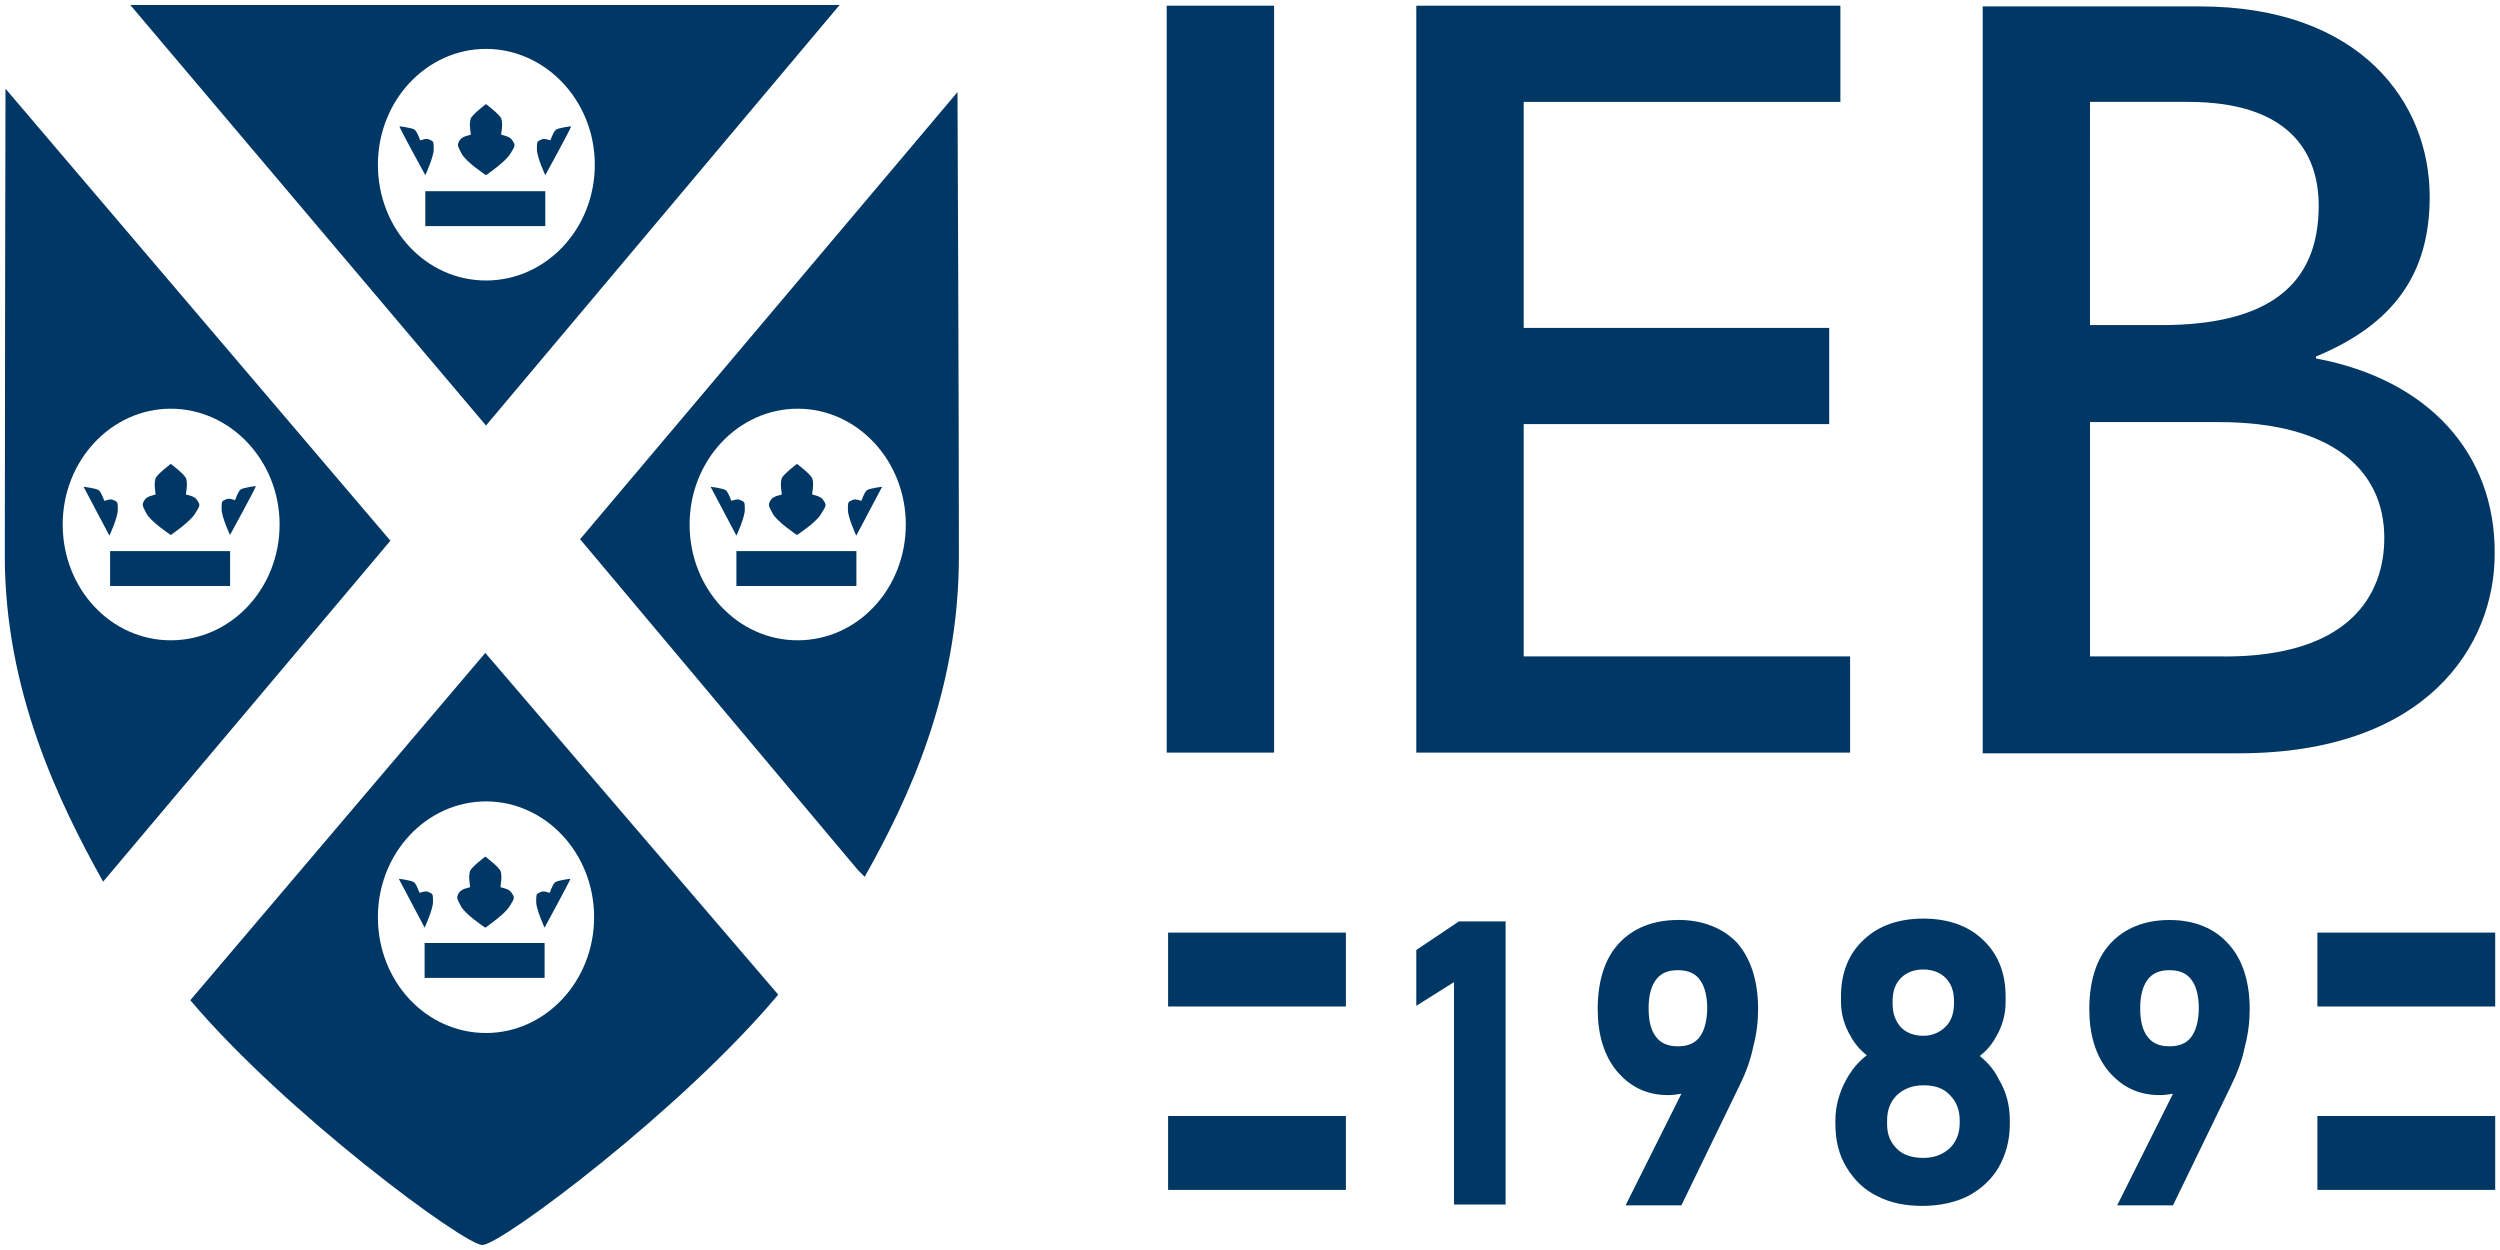 <?xml version="1.0" encoding="UTF-8"?><svg id="Capa_1" xmlns="http://www.w3.org/2000/svg" viewBox="0 0 250 125"><defs><style>.cls-1{fill-rule:evenodd;}.cls-1,.cls-2{fill:#003764;stroke-width:0px;}</style></defs><path class="cls-1" d="M95.74,9.22l-37.73,44.7,27.76,33.06.7.7c4.39-7.81,9.42-18.48,9.42-32.08,0-14.3-.14-46.38-.14-46.38ZM79.77,64.03c-6,0-10.81-5.16-10.81-11.58s4.88-11.58,10.81-11.58,10.81,5.16,10.81,11.58-4.81,11.58-10.81,11.58Z"/><path class="cls-1" d="M13.03.5l35.57,42.05L83.96.5H13.03ZM48.6,28.05c-6,0-10.81-5.16-10.81-11.58s4.88-11.58,10.81-11.58,10.88,5.16,10.88,11.58-4.88,11.58-10.88,11.58Z"/><path class="cls-1" d="M.55,8.87s-.07,32.43-.07,46.73c0,13.53,5.44,24.69,9.83,32.57l28.73-34.1L.55,8.87ZM17.08,64.03c-6,0-10.81-5.16-10.81-11.58s4.88-11.58,10.81-11.58,10.88,5.16,10.88,11.58-4.88,11.58-10.88,11.58Z"/><path class="cls-1" d="M48.53,65.29l-29.5,34.73c9.48,11.23,27.48,24.55,29.22,24.48,1.95-.07,20.09-13.67,29.57-25.04l-29.29-34.17ZM48.6,103.3c-6,0-10.81-5.16-10.81-11.58s4.88-11.58,10.81-11.58,10.81,5.16,10.81,11.58-4.88,11.58-10.81,11.58Z"/><rect class="cls-2" x="116.67" y=".57" width="10.74" height="74.69"/><polygon class="cls-1" points="184.04 .57 141.63 .57 141.63 75.26 185.01 75.26 185.01 65.64 152.37 65.64 152.37 42.41 182.92 42.41 182.92 32.79 152.37 32.79 152.37 10.19 184.04 10.19 184.04 .57"/><path class="cls-1" d="M231.6,35.86v-.21c7.74-3.21,11.37-8.23,11.37-15.97,0-9.42-6.9-19.04-23.01-19.04h-21.69v74.69h25.6c18.76,0,25.6-10.74,25.6-19.95.07-10.11-6.7-17.44-17.85-19.53ZM209,10.19h9.83c9.83,0,13.04,4.81,13.04,10.39,0,8.02-5.16,11.93-15.76,11.93h-7.11V10.19ZM222.46,65.64h-13.46v-23.43h12.9c11.3,0,16.53,4.81,16.53,11.58,0,5.58-3.35,11.86-15.97,11.86Z"/><rect class="cls-2" x="73.64" y="55.11" width="12" height="3.49"/><path class="cls-1" d="M85.63,53.57s-.84-1.81-.84-2.58c0-.7,0-.77.28-.91.28-.14.42-.21,1.05,0,.07,0,.21-.7.56-1.05.28-.21,1.53-.35,1.53-.35l-2.58,4.88Z"/><path class="cls-1" d="M79.7,53.5s-2.02-1.33-2.44-2.16c-.42-.77-.42-.84-.28-1.19.21-.35.35-.49,1.19-.7.07,0-.21-.91,0-1.6.14-.42,1.53-1.46,1.53-1.46,0,0,1.39,1.05,1.53,1.46.21.63-.07,1.6,0,1.6.84.21.98.35,1.19.7s.21.42-.28,1.19c-.42.84-2.44,2.16-2.44,2.16h0Z"/><path class="cls-1" d="M73.64,53.57s.84-1.81.84-2.58c0-.7,0-.77-.28-.91-.28-.14-.42-.21-1.05,0-.07,0-.21-.7-.56-1.05-.28-.21-1.53-.35-1.53-.35l2.58,4.88Z"/><rect class="cls-2" x="42.53" y="19.12" width="12" height="3.49"/><path class="cls-1" d="M54.53,17.52s-.84-1.81-.84-2.58c0-.7,0-.77.28-.91s.42-.21,1.05,0c.07,0,.21-.7.56-1.05.28-.21,1.53-.35,1.53-.35.07.07-2.58,4.88-2.58,4.88Z"/><path class="cls-1" d="M48.6,17.52s-2.02-1.33-2.44-2.16c-.42-.77-.42-.84-.28-1.19.21-.35.35-.49,1.19-.7.07,0-.21-.91,0-1.6.14-.42,1.53-1.46,1.53-1.46,0,0,1.39,1.05,1.53,1.46.21.63-.07,1.6,0,1.6.84.21.98.35,1.19.7.21.35.21.42-.28,1.19-.49.84-2.44,2.16-2.44,2.16h0Z"/><path class="cls-1" d="M42.53,17.52s.84-1.81.84-2.58c0-.7,0-.77-.28-.91-.28-.14-.42-.21-1.05,0-.07,0-.21-.7-.56-1.05-.28-.21-1.53-.35-1.53-.35-.07.07,2.58,4.88,2.58,4.88Z"/><rect class="cls-2" x="11.01" y="55.11" width="12" height="3.49"/><path class="cls-1" d="M23,53.5s-.84-1.81-.84-2.58c0-.7,0-.77.28-.91.28-.14.42-.21,1.05,0,.07,0,.21-.7.56-1.05.28-.21,1.53-.35,1.53-.35.07.07-2.58,4.88-2.58,4.88Z"/><path class="cls-1" d="M17.08,53.5s-2.02-1.33-2.44-2.16c-.42-.77-.42-.84-.28-1.19.21-.35.35-.49,1.19-.7.07,0-.21-.91,0-1.6.14-.42,1.53-1.46,1.53-1.46,0,0,1.39,1.05,1.53,1.46.21.63-.07,1.6,0,1.6.84.21.98.35,1.19.7.21.35.21.42-.28,1.19-.49.84-2.44,2.16-2.44,2.16h0Z"/><path class="cls-1" d="M10.94,53.57s.84-1.81.84-2.58c0-.7,0-.77-.28-.91s-.42-.21-1.05,0c-.07,0-.21-.7-.56-1.05-.28-.21-1.53-.35-1.53-.35l2.58,4.88Z"/><rect class="cls-2" x="42.46" y="94.3" width="12" height="3.49"/><path class="cls-1" d="M54.46,92.77s-.84-1.81-.84-2.58c0-.7,0-.77.28-.91s.42-.21,1.05,0c.07,0,.21-.7.56-1.05.28-.21,1.53-.35,1.53-.35.07,0-2.58,4.88-2.58,4.88Z"/><path class="cls-1" d="M48.53,92.77s-2.02-1.33-2.44-2.16c-.42-.77-.42-.84-.28-1.19.21-.35.35-.49,1.19-.7.07,0-.21-.91,0-1.6.14-.42,1.53-1.46,1.53-1.46,0,0,1.39,1.05,1.53,1.46.21.63-.07,1.6,0,1.6.84.21.98.35,1.19.7.21.35.21.42-.28,1.19-.42.77-2.44,2.16-2.44,2.16h0Z"/><path class="cls-1" d="M42.46,92.77s.84-1.81.84-2.58c0-.7,0-.77-.28-.91s-.42-.21-1.05,0c-.07,0-.21-.7-.56-1.05-.28-.21-1.53-.35-1.53-.35l2.58,4.88Z"/><path class="cls-2" d="M249.52,100.65h-17.78v-7.39h17.78v7.39Z"/><path class="cls-2" d="M249.52,118.99h-17.78v-7.39h17.78v7.39Z"/><path class="cls-2" d="M134.59,100.65h-17.78v-7.39h17.78v7.39Z"/><path class="cls-2" d="M134.59,118.99h-17.78v-7.39h17.78v7.39Z"/><polygon class="cls-2" points="141.63 95 141.63 100.58 145.4 98.21 145.4 120.45 150.56 120.45 150.56 92.14 145.89 92.14 141.63 95"/><path class="cls-2" d="M197.98,105.6c.63-.49,1.19-1.12,1.6-1.88.63-1.05.98-2.23.98-3.49v-.63c0-2.3-.77-4.25-2.3-5.65-1.46-1.39-3.49-2.09-5.93-2.09s-4.46.7-5.93,2.09c-1.53,1.39-2.3,3.35-2.3,5.65v.63c0,1.19.35,2.37.98,3.42.42.77.98,1.39,1.6,1.88-.84.63-1.46,1.39-2.02,2.37-.7,1.26-1.12,2.65-1.12,4.11v.42c0,1.6.35,3.07,1.12,4.32s1.74,2.23,3.07,2.86c1.33.7,2.86.98,4.53.98s3.28-.35,4.53-.98c1.33-.7,2.37-1.67,3.07-2.86.7-1.26,1.12-2.65,1.12-4.32v-.42c0-1.46-.35-2.86-1.12-4.11-.42-.91-1.12-1.67-1.88-2.3ZM188.71,112.02c0-1.05.35-1.88.98-2.51.7-.63,1.53-.98,2.65-.98s2.02.28,2.65.98c.63.63.98,1.46.98,2.51v.28c0,1.05-.35,1.88-.98,2.51-.7.63-1.53.98-2.65.98s-2.02-.28-2.65-.91c-.63-.63-.98-1.39-.98-2.44v-.42ZM195.4,100.3c0,1.05-.28,1.81-.84,2.37-.56.56-1.33.91-2.23.91s-1.67-.28-2.23-.84c-.56-.63-.84-1.39-.84-2.37v-.28c0-.98.28-1.74.84-2.3.56-.56,1.33-.84,2.23-.84s1.67.28,2.23.84c.56.56.84,1.33.84,2.3v.21Z"/><path class="cls-2" d="M222.88,94.44c-1.39-1.6-3.42-2.44-5.93-2.44s-4.53.84-5.93,2.37-2.09,3.77-2.09,6.56c0,2.51.63,4.6,1.88,6.14,1.33,1.6,3,2.44,5.16,2.44.49,0,.91-.07,1.33-.14l-5.58,11.16h5.58l5.79-11.93c.63-1.26,1.12-2.58,1.39-3.91.35-1.33.49-2.58.49-3.77,0-2.72-.7-4.95-2.09-6.49ZM219.88,100.79c0,1.26-.28,2.3-.77,2.93s-1.19.91-2.16.91-1.67-.28-2.16-.91c-.56-.7-.77-1.67-.77-2.93s.28-2.23.77-2.86c.49-.63,1.19-.91,2.16-.91s1.67.28,2.16.91c.49.63.77,1.6.77,2.86Z"/><path class="cls-2" d="M167.79,92c-2.51,0-4.53.84-5.93,2.37s-2.09,3.77-2.09,6.56c0,2.51.63,4.6,1.88,6.14,1.33,1.6,3,2.44,5.16,2.44.49,0,.91-.07,1.33-.14l-5.58,11.16h5.58l5.79-11.93c.63-1.26,1.12-2.58,1.39-3.91.35-1.33.49-2.58.49-3.77,0-2.79-.7-5.02-2.09-6.63-1.39-1.46-3.42-2.3-5.93-2.3ZM170.72,100.79c0,1.26-.28,2.3-.77,2.93s-1.19.91-2.16.91-1.67-.28-2.16-.91c-.56-.7-.77-1.67-.77-2.93s.28-2.23.77-2.86c.49-.63,1.19-.91,2.16-.91s1.67.28,2.16.91c.49.63.77,1.6.77,2.86Z"/></svg>